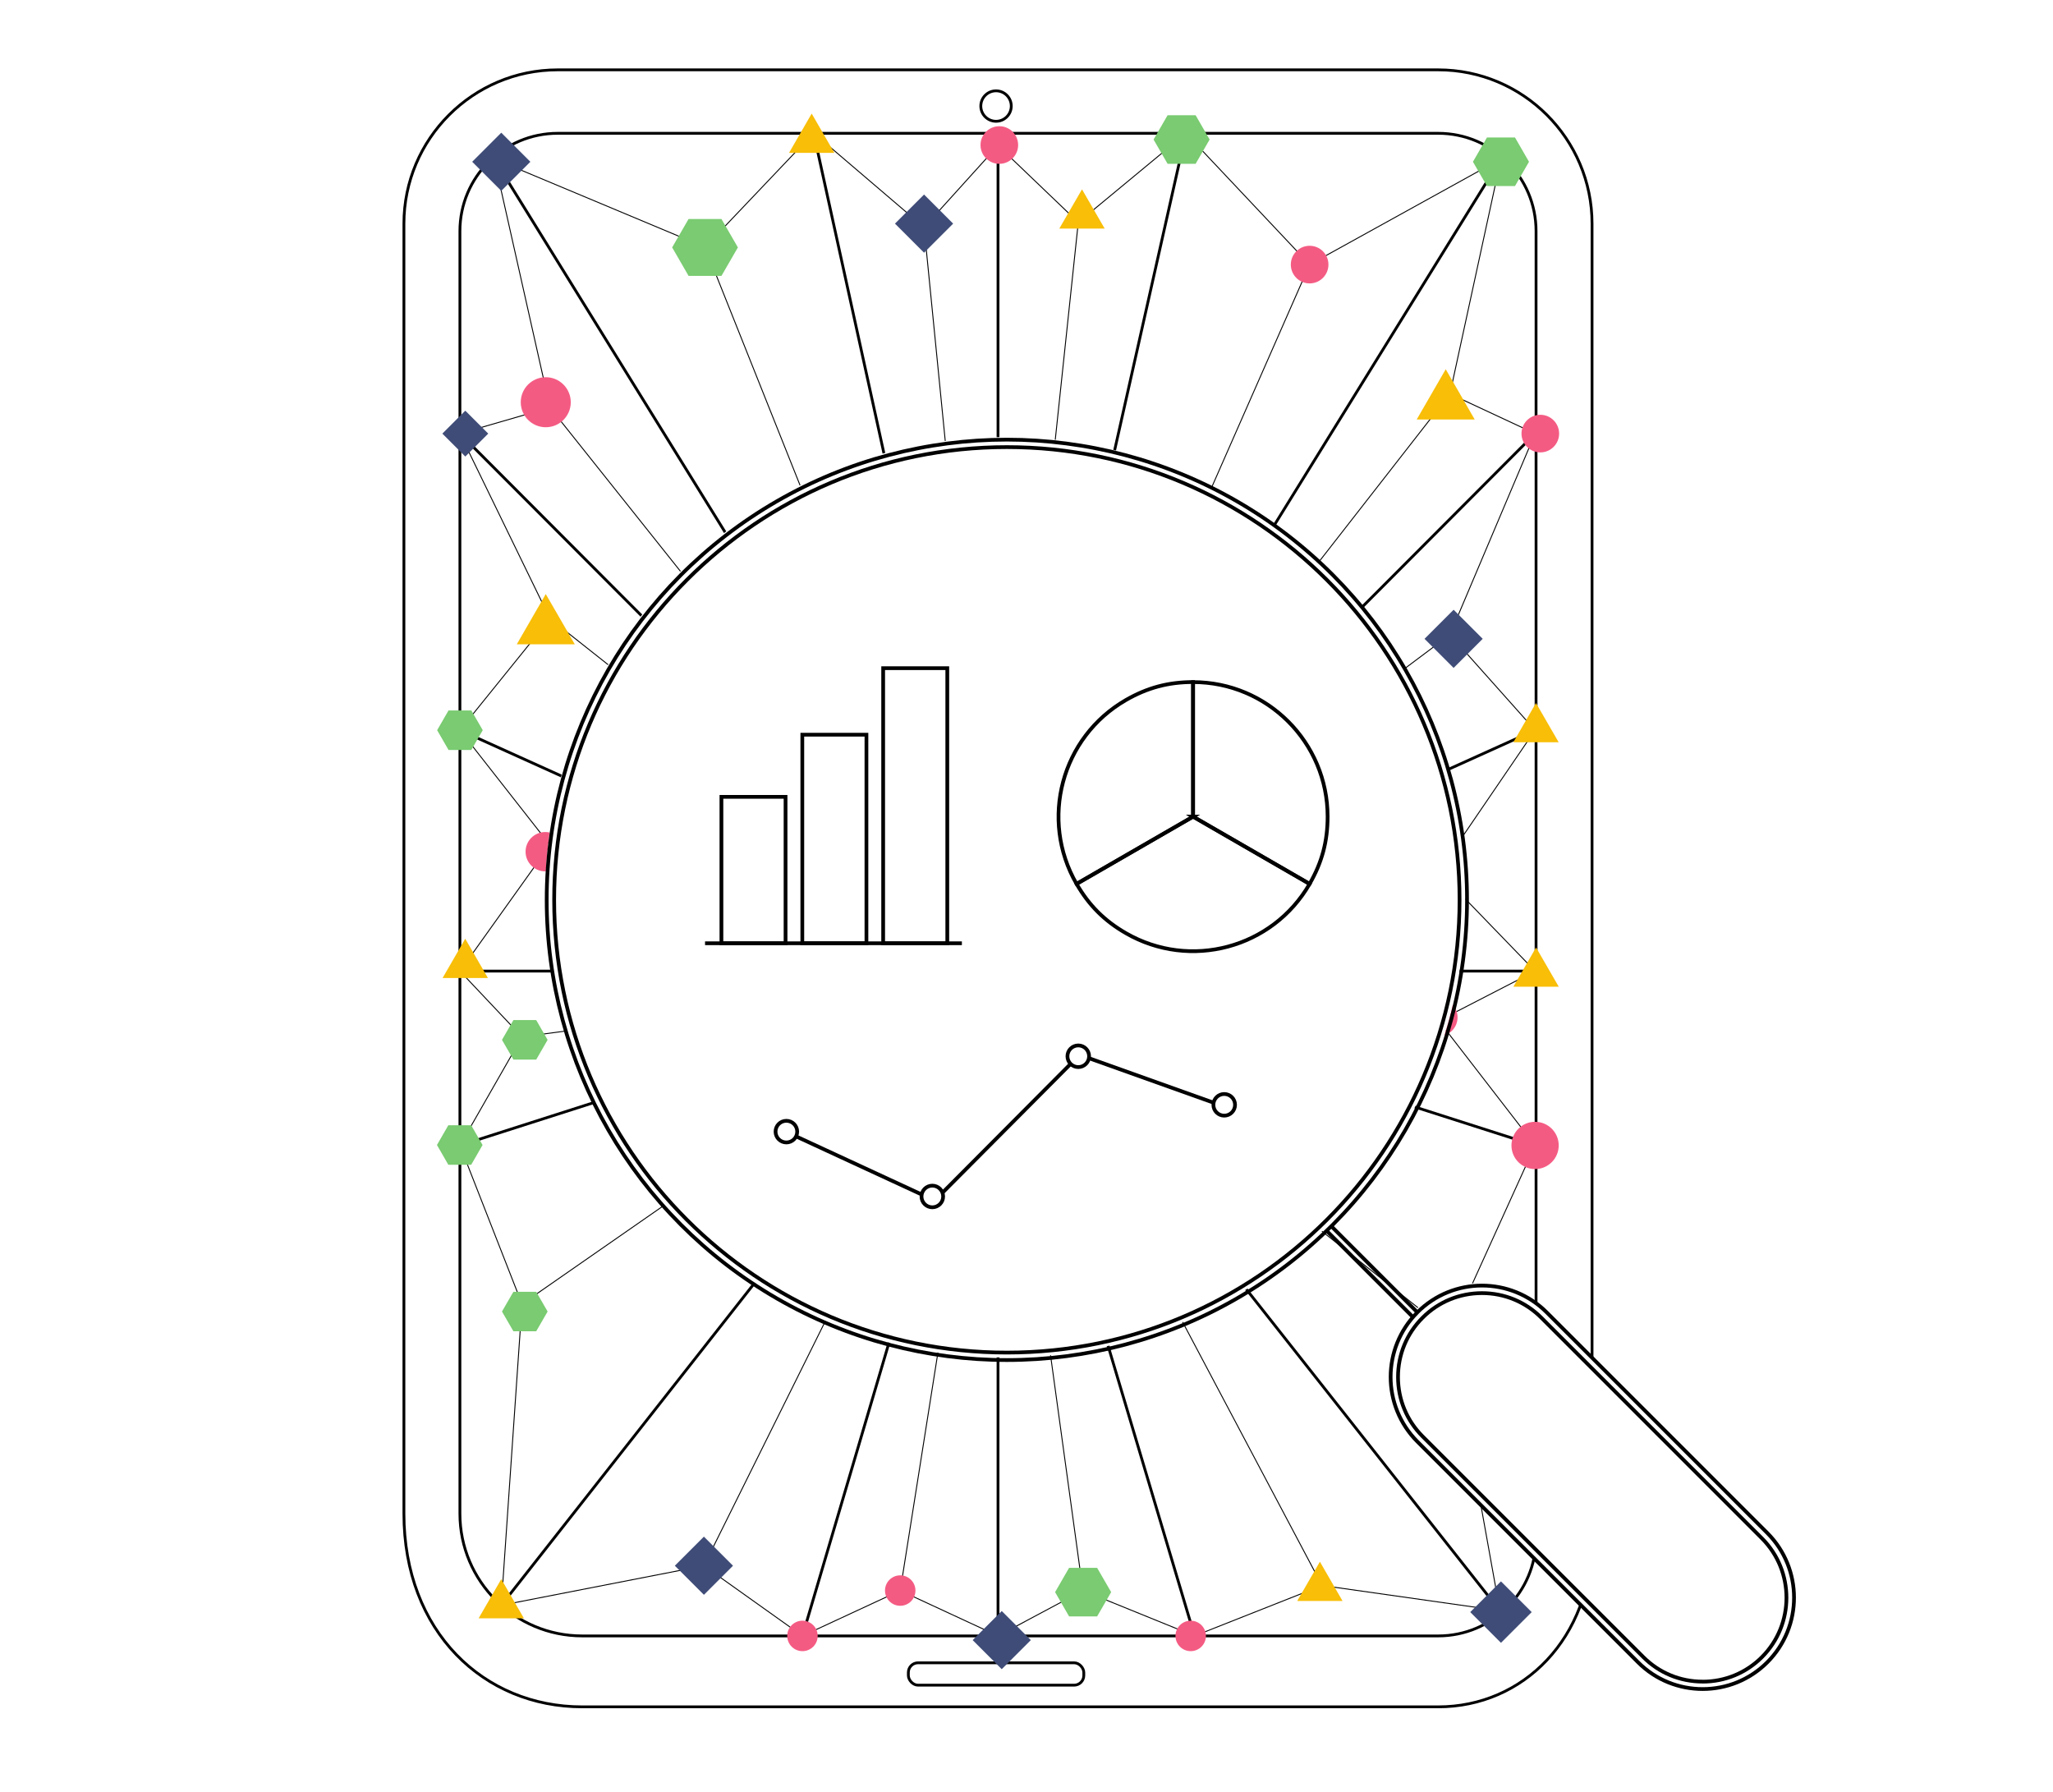 <svg viewBox="0 0 550 480" xmlns:xlink="http://www.w3.org/1999/xlink" xmlns="http://www.w3.org/2000/svg" id="Layer_1">
  <defs>
    <style>
      .cls-1, .cls-2, .cls-3, .cls-4, .cls-5 {
        fill: none;
      }

      .cls-6 {
        fill: #7acb71;
      }

      .cls-7 {
        fill: #f45b83;
      }

      .cls-2 {
        stroke-width: .25px;
      }

      .cls-2, .cls-3, .cls-4 {
        stroke-linecap: round;
        stroke-linejoin: round;
      }

      .cls-2, .cls-3, .cls-4, .cls-5 {
        stroke: #000;
      }

      .cls-8 {
        fill: #3f4c77;
      }

      .cls-4 {
        stroke-width: .75px;
      }

      .cls-5 {
        stroke-miterlimit: 10;
      }

      .cls-9 {
        clip-path: url(#clippath);
      }

      .cls-10 {
        fill: #f8be08;
      }
    </style>
    <clipPath id="clippath">
      <path d="M63.46-20.57v480h429.05V-20.57H63.46ZM269.32,363.64c-68.09,0-123.28-55.19-123.28-123.28s55.19-123.28,123.28-123.28,123.28,55.19,123.28,123.28-55.19,123.28-123.28,123.28ZM473.03,444.6c-4.79,4.79-11.05,7.17-17.31,7.17s-12.54-2.38-17.31-7.17l-59.11-59.1c-9.57-9.57-9.57-25.08,0-34.64h0s0,0,0,0h0c9.56-9.56,25.07-9.56,34.63,0l59.11,59.11c9.55,9.57,9.55,25.06,0,34.63Z" class="cls-1"></path>
    </clipPath>
  </defs>
  <rect ry="2.59" rx="2.59" height="5.99" width="47" y="445.43" x="243.35" class="cls-4"></rect>
  <g class="cls-9">
    <g>
      <g>
        <path d="M385.3,457.23h-229.33c-26.34,0-47.76-20.12-47.76-51.76V59.92c0-22.72,18.49-41.21,41.21-41.21h235.88c22.72,0,41.21,18.49,41.21,41.21v352.1c0,26.87-18.49,45.21-41.21,45.21Z" class="cls-4"></path>
        <path d="M345.99,35.71h39.31c14.47,0,26.21,11.73,26.21,26.21v350.1c0,14.47-11.73,26.21-26.21,26.21h-229.33c-18.09,0-32.76-14.67-32.76-32.76V61.92c0-14.47,11.73-26.21,26.21-26.21h196.56" class="cls-4"></path>
      </g>
      <g>
        <g>
          <line y2="38.99" x2="267.37" y1="438.23" x1="267.37" class="cls-4"></line>
          <line y2="195.6" x2="123.22" y1="260.71" x1="267.37" class="cls-4"></line>
          <line y2="260.71" x2="267.37" y1="42.55" x1="132.36" class="cls-4"></line>
          <line y2="430.02" x2="134.29" y1="260.71" x1="267.37" class="cls-4"></line>
          <line y2="306.84" x2="123.22" y1="260.71" x1="267.37" class="cls-4"></line>
          <line y2="260.71" x2="267.37" y1="438.23" x1="214.98" class="cls-4"></line>
          <line y2="260.71" x2="267.37" y1="35.63" x1="217.97" class="cls-4"></line>
          <line y2="260.14" x2="123.22" y1="260.14" x1="267.37" class="cls-4"></line>
          <line y2="116.15" x2="123.22" y1="260.71" x1="267.37" class="cls-4"></line>
        </g>
        <g>
          <line y2="195.6" x2="411.25" y1="260.71" x1="267.11" class="cls-4"></line>
          <line y2="260.71" x2="267.11" y1="42.55" x1="402.11" class="cls-4"></line>
          <line y2="431.48" x2="401.82" y1="260.71" x1="267.11" class="cls-4"></line>
          <line y2="306.84" x2="411.25" y1="260.71" x1="267.11" class="cls-4"></line>
          <line y2="260.71" x2="267.11" y1="438.23" x1="320.02" class="cls-4"></line>
          <line y2="260.71" x2="267.11" y1="35.71" x1="317.7" class="cls-4"></line>
          <line y2="260.14" x2="411.25" y1="260.14" x1="267.11" class="cls-4"></line>
          <line y2="116.15" x2="411.25" y1="260.71" x1="267.11" class="cls-4"></line>
        </g>
      </g>
    </g>
    <line y2="60.9" x2="247.56" y1="260.71" x1="267.37" class="cls-2"></line>
    <line y2="60.9" x2="247.56" y1="38.99" x1="267.37" class="cls-2"></line>
    <line y2="60.9" x2="247.56" y1="35.63" x1="217.97" class="cls-2"></line>
    <line y2="59.57" x2="288.87" y1="35.71" x1="317.7" class="cls-2"></line>
    <line y2="59.57" x2="288.87" y1="38.99" x1="267.37" class="cls-2"></line>
    <line y2="59.57" x2="288.87" y1="256.73" x1="268" class="cls-2"></line>
    <line y2="70.88" x2="350.85" y1="42.55" x1="402.11" class="cls-2"></line>
    <line y2="70.88" x2="350.85" y1="35.71" x1="317.7" class="cls-2"></line>
    <line y2="70.88" x2="350.85" y1="260.71" x1="267.37" class="cls-2"></line>
    <line y2="105.51" x2="388.44" y1="42.55" x1="402.11" class="cls-2"></line>
    <line y2="105.51" x2="388.44" y1="116.15" x1="411.25" class="cls-2"></line>
    <line y2="105.51" x2="388.44" y1="260.71" x1="267.37" class="cls-2"></line>
    <line y2="170.02" x2="388.44" y1="116.15" x1="411.25" class="cls-2"></line>
    <line y2="170.02" x2="388.44" y1="195.6" x1="411.25" class="cls-2"></line>
    <line y2="170.02" x2="388.44" y1="260.71" x1="267.37" class="cls-2"></line>
    <line y2="233.45" x2="385.44" y1="195.6" x1="411.25" class="cls-2"></line>
    <line y2="233.45" x2="385.44" y1="260.14" x1="411.25" class="cls-2"></line>
    <line y2="233.45" x2="385.44" y1="260.14" x1="267.11" class="cls-2"></line>
    <line y2="273.44" x2="385.44" y1="260.14" x1="411.25" class="cls-2"></line>
    <line y2="273.44" x2="385.44" y1="306.84" x1="411.25" class="cls-2"></line>
    <line y2="273.44" x2="385.44" y1="260.14" x1="267.11" class="cls-2"></line>
    <line y2="66.22" x2="188.88" y1="42.55" x1="132.36" class="cls-2"></line>
    <line y2="66.22" x2="188.88" y1="35.63" x1="217.97" class="cls-2"></line>
    <line y2="66.22" x2="188.88" y1="256.73" x1="264.91" class="cls-2"></line>
    <line y2="109.17" x2="147.34" y1="116.15" x1="123.22" class="cls-2"></line>
    <line y2="109.17" x2="147.34" y1="42.55" x1="132.36" class="cls-2"></line>
    <line y2="109.17" x2="147.34" y1="256.73" x1="264.91" class="cls-2"></line>
    <line y2="165.73" x2="147.34" y1="116.15" x1="123.22" class="cls-2"></line>
    <line y2="165.73" x2="147.34" y1="195.6" x1="123.22" class="cls-2"></line>
    <line y2="165.73" x2="147.34" y1="260.71" x1="267.37" class="cls-2"></line>
    <line y2="226.37" x2="147.34" y1="195.6" x1="123.22" class="cls-2"></line>
    <line y2="226.37" x2="147.34" y1="260.14" x1="123.22" class="cls-2"></line>
    <line y2="226.37" x2="147.34" y1="260.71" x1="267.37" class="cls-2"></line>
    <line y2="277.76" x2="139.85" y1="306.84" x1="123.22" class="cls-2"></line>
    <line y2="277.76" x2="139.85" y1="260.14" x1="123.22" class="cls-2"></line>
    <line y2="277.76" x2="139.85" y1="260.71" x1="267.37" class="cls-2"></line>
    <line y2="349.33" x2="139.85" y1="306.84" x1="123.22" class="cls-2"></line>
    <line y2="349.33" x2="139.85" y1="430.02" x1="134.29" class="cls-2"></line>
    <line y2="349.33" x2="139.85" y1="260.71" x1="267.37" class="cls-2"></line>
    <line y2="419.43" x2="188.58" y1="438.23" x1="214.98" class="cls-2"></line>
    <line y2="419.43" x2="188.58" y1="430.02" x1="134.29" class="cls-2"></line>
    <line y2="419.43" x2="188.58" y1="260.71" x1="267.37" class="cls-2"></line>
    <line y2="426.08" x2="241.17" y1="438.23" x1="214.98" class="cls-2"></line>
    <line y2="426.08" x2="241.17" y1="438.23" x1="267.37" class="cls-2"></line>
    <line y2="426.08" x2="241.17" y1="260.71" x1="267.37" class="cls-2"></line>
    <line y2="426.08" x2="290.11" y1="438.23" x1="267.37" class="cls-2"></line>
    <line y2="426.08" x2="290.11" y1="438.23" x1="320.02" class="cls-2"></line>
    <line y2="260.71" x2="267.37" y1="426.08" x1="290.11" class="cls-2"></line>
    <line y2="424.72" x2="354.18" y1="438.23" x1="320.02" class="cls-2"></line>
    <line y2="424.72" x2="354.18" y1="431.48" x1="401.82" class="cls-2"></line>
    <line y2="424.72" x2="354.18" y1="260.71" x1="267.37" class="cls-2"></line>
    <line y2="357.13" x2="388.44" y1="431.48" x1="401.82" class="cls-2"></line>
    <line y2="357.13" x2="388.44" y1="306.84" x1="411.25" class="cls-2"></line>
    <line y2="357.13" x2="388.44" y1="260.71" x1="267.37" class="cls-2"></line>
    <rect transform="translate(-45.62 122.16) rotate(-45)" height="8.69" width="8.69" y="111.81" x="120.3" class="cls-8"></rect>
    <rect transform="translate(30.15 192.6) rotate(-45)" height="11.02" width="11.02" y="54.39" x="242.05" class="cls-8"></rect>
    <rect transform="translate(8.69 107.65) rotate(-45)" height="11.02" width="11.02" y="37.83" x="128.78" class="cls-8"></rect>
    <rect transform="translate(-6.95 325.49) rotate(-45)" height="11.02" width="11.02" y="165.62" x="383.92" class="cls-8"></rect>
    <rect transform="translate(-232.06 318.44) rotate(-45)" height="11.02" width="11.02" y="433.84" x="262.85" class="cls-8"></rect>
    <rect transform="translate(-241.35 256.19) rotate(-45)" height="11.02" width="11.02" y="413.92" x="183.07" class="cls-8"></rect>
    <rect transform="translate(-52.18 340.93) rotate(-45)" height="6.75" width="6.75" y="230.08" x="382.07" class="cls-8"></rect>
    <rect transform="translate(-187.59 410.82) rotate(-45)" height="11.64" width="11.64" y="426.03" x="396.29" class="cls-8"></rect>
    <polygon points="146.21 159.13 138.44 172.6 153.99 172.6 146.21 159.13" class="cls-10"></polygon>
    <polygon points="387.31 98.91 379.53 112.38 395.08 112.38 387.31 98.91" class="cls-10"></polygon>
    <polygon points="289.87 50.72 283.79 61.23 295.94 61.23 289.87 50.72" class="cls-10"></polygon>
    <polygon points="217.45 30.43 211.38 40.95 223.53 40.95 217.45 30.43" class="cls-10"></polygon>
    <polygon points="124.64 251.47 118.57 261.99 130.72 261.99 124.64 251.47" class="cls-10"></polygon>
    <polygon points="411.49 188.32 405.42 198.84 417.57 198.84 411.49 188.32" class="cls-10"></polygon>
    <polygon points="411.51 253.8 405.44 264.32 417.59 264.32 411.51 253.8" class="cls-10"></polygon>
    <polygon points="134.29 423.01 128.22 433.52 140.36 433.52 134.29 423.01" class="cls-10"></polygon>
    <polygon points="353.6 418.35 347.52 428.87 359.67 428.87 353.6 418.35" class="cls-10"></polygon>
    <polygon points="193.28 58.66 184.47 58.66 180.07 66.28 184.47 73.9 193.28 73.9 197.68 66.28 193.28 58.66" class="cls-6"></polygon>
    <polygon points="405.87 36.83 398.36 36.83 394.6 43.34 398.36 49.84 405.87 49.84 409.62 43.34 405.87 36.83" class="cls-6"></polygon>
    <polygon points="293.92 419.99 286.41 419.99 282.66 426.5 286.41 433 293.92 433 297.68 426.5 293.92 419.99" class="cls-6"></polygon>
    <polygon points="320.31 30.87 312.8 30.87 309.04 37.38 312.8 43.88 320.31 43.88 324.06 37.38 320.31 30.87" class="cls-6"></polygon>
    <circle r="6.7" cy="107.75" cx="146.21" class="cls-7"></circle>
    <circle r="5.27" cy="228.15" cx="146.07" class="cls-7"></circle>
    <circle r="5.04" cy="70.88" cx="350.85" class="cls-7"></circle>
    <circle r="5.04" cy="272.53" cx="385.44" class="cls-7"></circle>
    <circle r="5.04" cy="116.15" cx="412.65" class="cls-7"></circle>
    <circle r="6.33" cy="306.84" cx="411.25" class="cls-7"></circle>
    <circle r="6.33" cy="356.22" cx="388.85" class="cls-7"></circle>
    <circle r="4.08" cy="438.23" cx="318.99" class="cls-7"></circle>
    <circle r="4.08" cy="426.08" cx="241.17" class="cls-7"></circle>
    <circle r="4.08" cy="438.23" cx="214.98" class="cls-7"></circle>
    <circle r="5.04" cy="38.85" cx="267.72" class="cls-7"></circle>
    <polygon points="126.27 190.31 120.16 190.31 117.11 195.6 120.16 200.9 126.27 200.9 129.33 195.6 126.27 190.31" class="cls-6"></polygon>
    <polygon points="143.65 273.26 137.54 273.26 134.48 278.56 137.54 283.85 143.65 283.85 146.71 278.56 143.65 273.26" class="cls-6"></polygon>
    <polygon points="143.65 346.04 137.54 346.04 134.48 351.33 137.54 356.62 143.65 356.62 146.71 351.33 143.65 346.04" class="cls-6"></polygon>
    <polygon points="126.23 301.43 120.11 301.43 117.06 306.72 120.11 312.02 126.23 312.02 129.28 306.72 126.23 301.43" class="cls-6"></polygon>
  </g>
  <g>
    <g>
      <path d="M379.72,351.55c9.56-9.56,25.07-9.56,34.63,0l59.11,59.11c9.55,9.57,9.55,25.06,0,34.63-4.79,4.79-11.05,7.17-17.31,7.17s-12.54-2.38-17.31-7.17l-59.11-59.1c-9.57-9.57-9.57-25.08,0-34.64h0Z" class="cls-3"></path>
      <path d="M456.14,450.47c-6.02,0-11.67-2.34-15.9-6.58l-59.12-59.1c-4.25-4.25-6.59-9.9-6.59-15.91s2.34-11.66,6.59-15.9c4.25-4.25,9.89-6.58,15.9-6.58s11.66,2.34,15.9,6.59l59.11,59.11c8.75,8.77,8.75,23.03,0,31.8-4.24,4.25-9.89,6.58-15.9,6.58Z" class="cls-3"></path>
      <line y2="329.91" x2="355.61" y1="352.62" x1="378.33" class="cls-3"></line>
      <line y2="328.67" x2="356.85" y1="351.39" x1="379.56" class="cls-3"></line>
    </g>
    <circle r="123.28" cy="241.05" cx="269.74" class="cls-3"></circle>
    <path d="M269.74,362.33c-66.87,0-121.28-54.41-121.28-121.28s54.41-121.28,121.28-121.28,121.28,54.41,121.28,121.28-54.41,121.28-121.28,121.28Z" class="cls-3"></path>
  </g>
  <g>
    <rect height="39.23" width="17.18" y="213.46" x="193.27" class="cls-5"></rect>
    <rect height="55.87" width="17.18" y="196.81" x="214.94" class="cls-5"></rect>
    <rect height="73.7" width="17.18" y="178.99" x="236.6" class="cls-5"></rect>
    <line y2="252.68" x2="257.69" y1="252.68" x1="188.88" class="cls-5"></line>
  </g>
  <g>
    <path d="M319.63,218.76l-31.22,18.02c-9.95-17.24-4.05-39.28,13.19-49.24,5.74-3.31,11.39-4.83,18.02-4.83v36.04Z" class="cls-5"></path>
    <path d="M319.63,218.76l31.22,18.02c-9.95,17.24-32,23.15-49.24,13.19-5.74-3.31-9.88-7.45-13.19-13.19l31.22-18.02Z" class="cls-5"></path>
    <path d="M319.63,218.76v-36.04c19.91,0,36.04,16.14,36.04,36.04,0,6.63-1.51,12.28-4.83,18.02l-31.22-18.02Z" class="cls-5"></path>
  </g>
  <g>
    <line y2="319.98" x2="246.92" y1="304.28" x1="212.97" class="cls-5"></line>
    <line y2="319.51" x2="252.48" y1="285" x1="286.82" class="cls-5"></line>
    <line y2="283.37" x2="291.46" y1="295.37" x1="325.07" class="cls-5"></line>
    <g>
      <circle r="2.9" cy="303.14" cx="210.67" class="cls-5"></circle>
      <circle r="2.9" cy="282.95" cx="288.87" class="cls-5"></circle>
      <circle r="2.9" cy="295.96" cx="327.97" class="cls-5"></circle>
      <circle r="2.9" cy="320.51" cx="249.77" class="cls-5"></circle>
    </g>
  </g>
  <circle r="4.08" cy="28.41" cx="266.84" class="cls-4"></circle>
</svg>